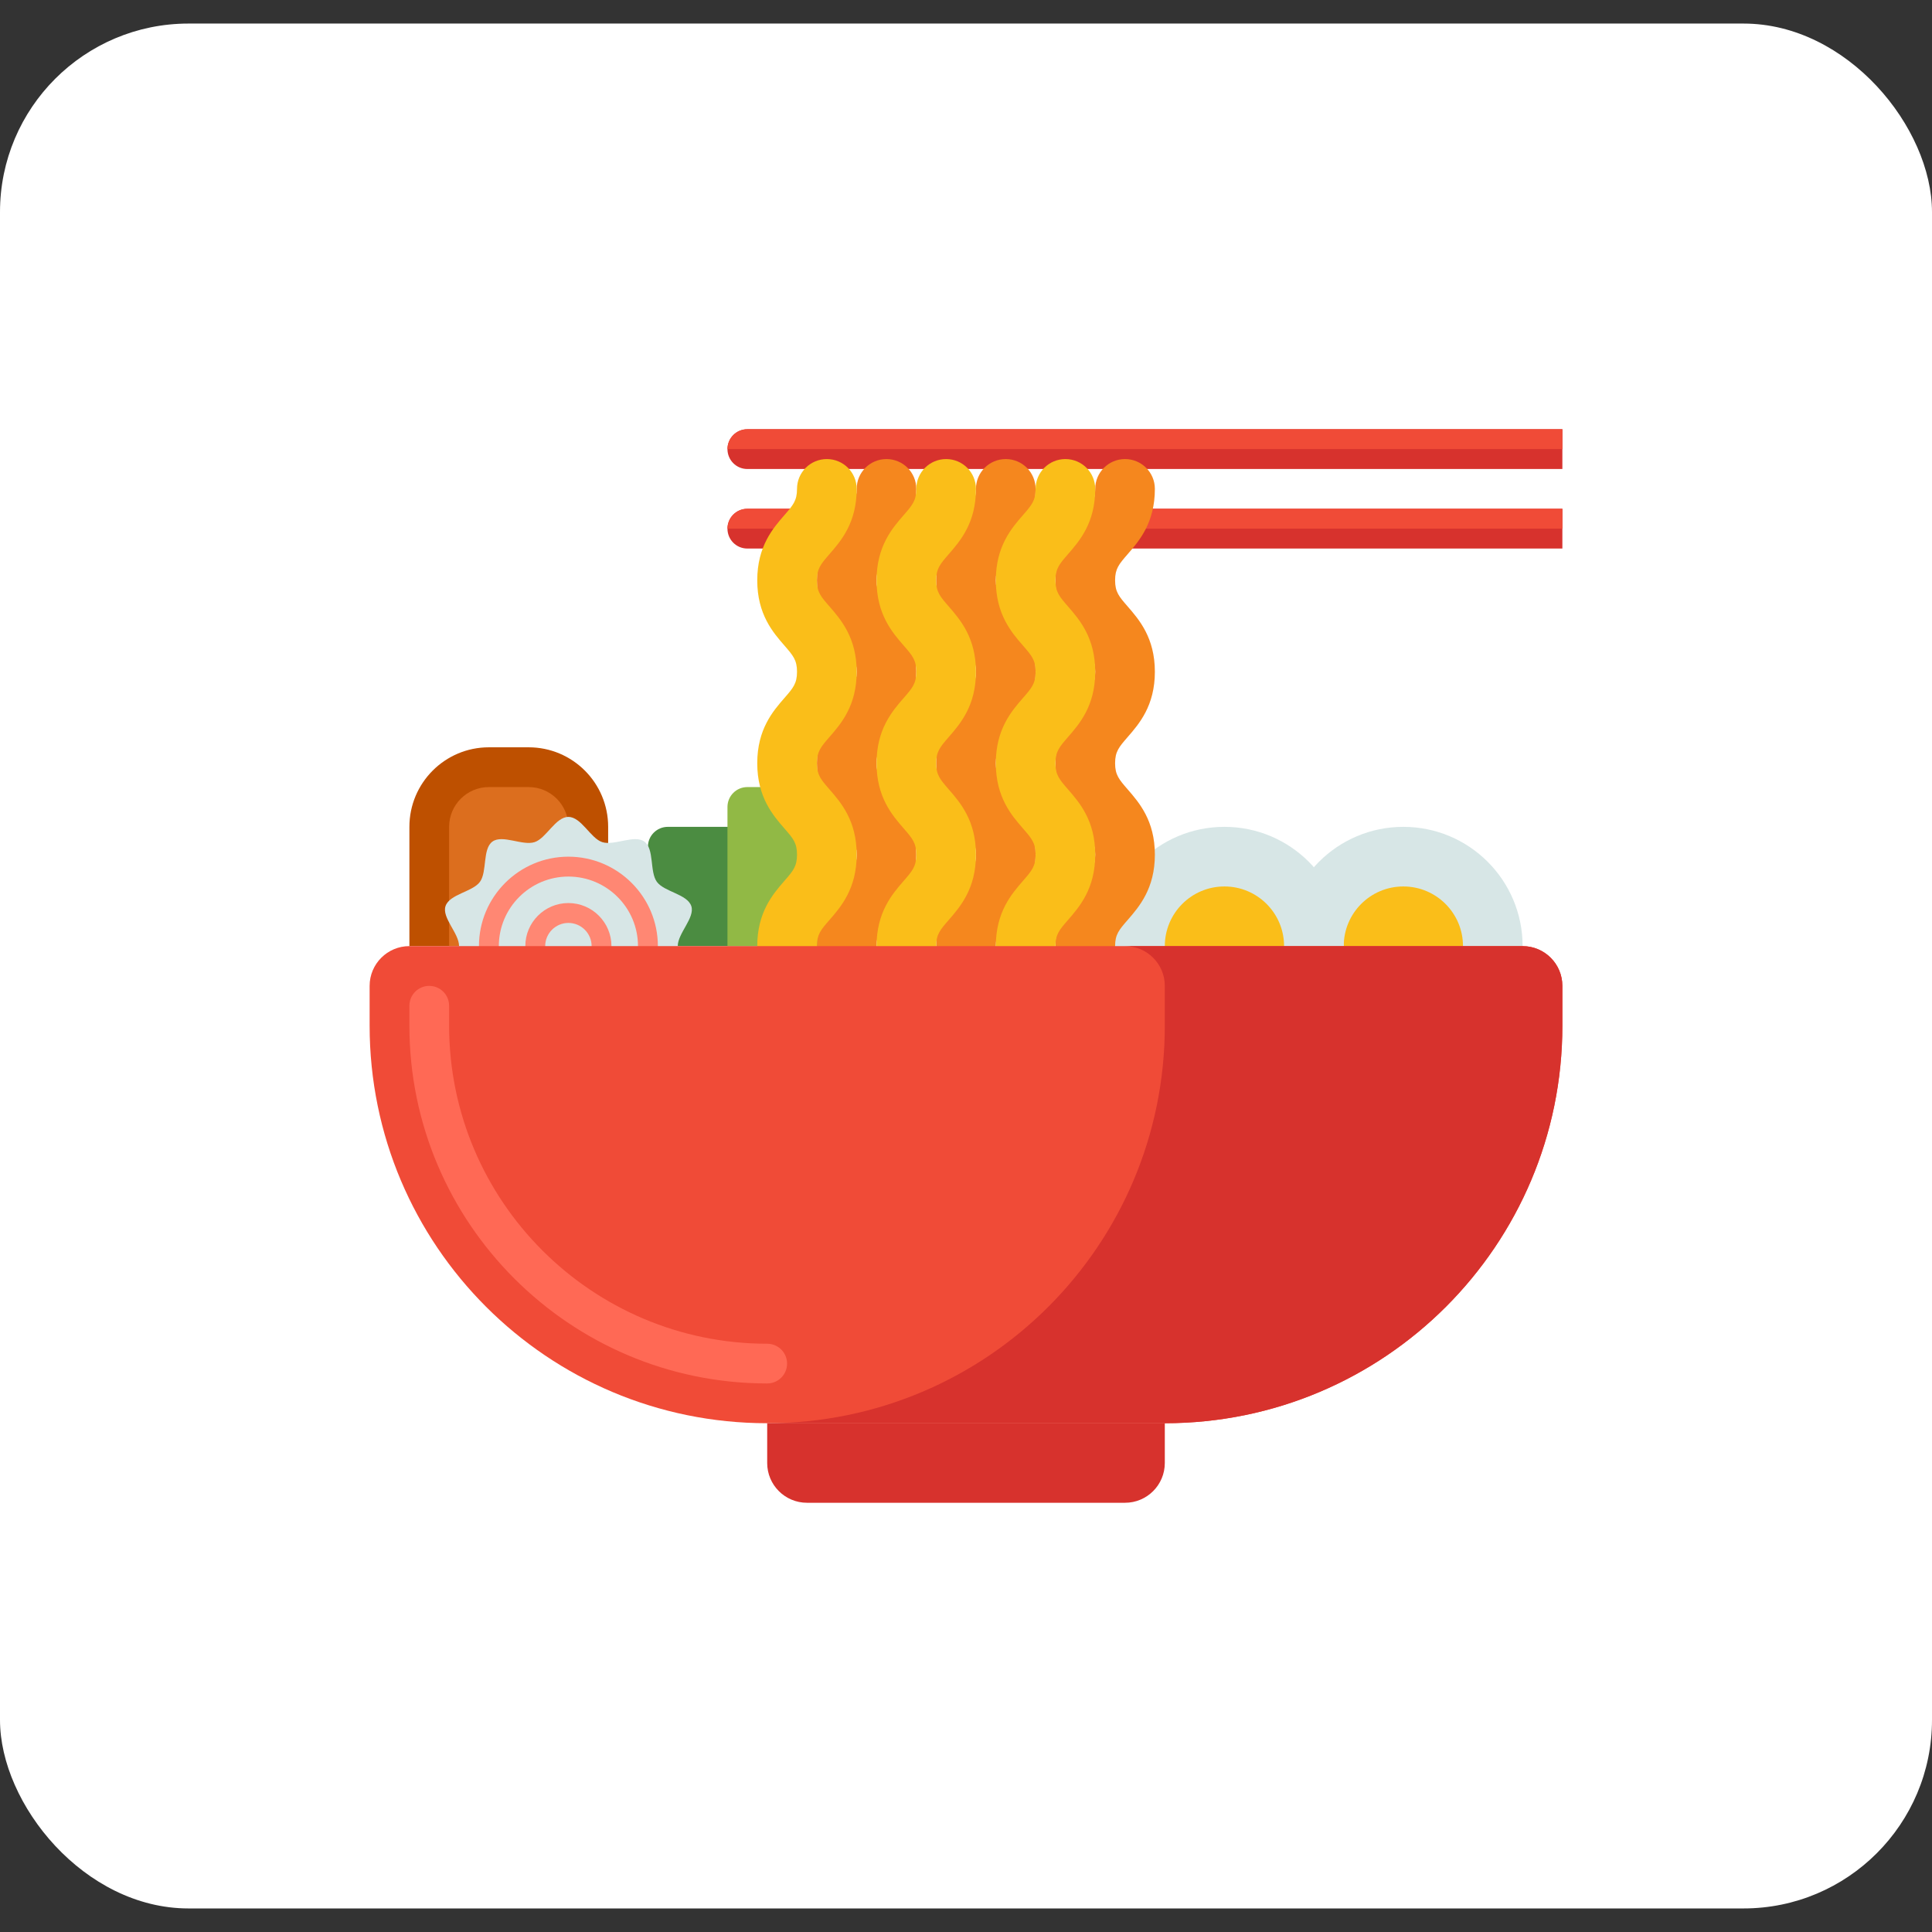 <svg width="41" height="41" viewBox="0 0 41 41" fill="none" xmlns="http://www.w3.org/2000/svg">
<rect x="0" y="0" width="41" height="41" fill="#333333" stroke="none"/>
<rect y="0.5" width="41" height="40" rx="4" fill="white"/>
<path d="M11.219 15.859H10.375C9.443 15.859 8.688 16.615 8.688 17.547V20.078H12.906V17.547C12.906 16.615 12.151 15.859 11.219 15.859Z" fill="#BE5000"/>
<path d="M11.219 16.703H10.375C9.909 16.703 9.531 17.081 9.531 17.547V20.078H12.062V17.547C12.062 17.081 11.685 16.703 11.219 16.703Z" fill="#DC6E1E"/>
<path d="M14.172 17.547H15.859C16.092 17.547 16.281 17.736 16.281 17.969V20.078H13.75V17.969C13.75 17.736 13.939 17.547 14.172 17.547Z" fill="#4B8C41"/>
<path d="M15.859 16.703H17.547C17.78 16.703 17.969 16.892 17.969 17.125V20.078H15.438V17.125C15.438 16.892 15.626 16.703 15.859 16.703Z" fill="#91B945"/>
<path d="M29.781 22.609C31.179 22.609 32.312 21.476 32.312 20.078C32.312 18.68 31.179 17.547 29.781 17.547C28.383 17.547 27.25 18.68 27.25 20.078C27.25 21.476 28.383 22.609 29.781 22.609Z" fill="#D7E6E6"/>
<path d="M14.383 20.078C14.383 19.805 14.751 19.477 14.671 19.23C14.588 18.975 14.095 18.927 13.94 18.714C13.784 18.5 13.889 18.016 13.675 17.86C13.462 17.705 13.035 17.954 12.78 17.871C12.533 17.791 12.336 17.336 12.062 17.336C11.789 17.336 11.592 17.791 11.345 17.871C11.09 17.954 10.663 17.705 10.45 17.86C10.236 18.016 10.341 18.5 10.185 18.714C10.03 18.927 9.537 18.975 9.454 19.231C9.374 19.477 9.742 19.805 9.742 20.078C9.742 20.351 9.374 20.679 9.454 20.926C9.537 21.181 10.03 21.229 10.185 21.442C10.341 21.657 10.236 22.14 10.45 22.297C10.663 22.451 11.09 22.203 11.345 22.285C11.592 22.366 11.789 22.82 12.062 22.82C12.336 22.82 12.533 22.366 12.78 22.285C13.035 22.203 13.462 22.451 13.675 22.297C13.889 22.14 13.784 21.657 13.94 21.442C14.095 21.229 14.588 21.181 14.671 20.926C14.751 20.679 14.383 20.351 14.383 20.078Z" fill="#D7E6E6"/>
<path d="M12.062 21.977C11.016 21.977 10.164 21.125 10.164 20.078C10.164 19.031 11.016 18.18 12.062 18.18C13.109 18.18 13.961 19.031 13.961 20.078C13.961 21.125 13.109 21.977 12.062 21.977ZM12.062 18.602C11.248 18.602 10.586 19.264 10.586 20.078C10.586 20.892 11.248 21.555 12.062 21.555C12.877 21.555 13.539 20.892 13.539 20.078C13.539 19.264 12.877 18.602 12.062 18.602Z" fill="#FF8773"/>
<path d="M12.062 20.992C11.558 20.992 11.148 20.582 11.148 20.078C11.148 19.574 11.558 19.164 12.062 19.164C12.566 19.164 12.976 19.574 12.976 20.078C12.976 20.582 12.566 20.992 12.062 20.992ZM12.062 19.586C11.791 19.586 11.57 19.807 11.57 20.078C11.57 20.349 11.791 20.57 12.062 20.57C12.334 20.57 12.555 20.349 12.555 20.078C12.555 19.807 12.334 19.586 12.062 19.586Z" fill="#FF8773"/>
<path d="M29.781 21.344C30.48 21.344 31.047 20.777 31.047 20.078C31.047 19.379 30.48 18.812 29.781 18.812C29.082 18.812 28.516 19.379 28.516 20.078C28.516 20.777 29.082 21.344 29.781 21.344Z" fill="#FABE19"/>
<path d="M25.984 22.609C27.382 22.609 28.516 21.476 28.516 20.078C28.516 18.68 27.382 17.547 25.984 17.547C24.586 17.547 23.453 18.68 23.453 20.078C23.453 21.476 24.586 22.609 25.984 22.609Z" fill="#D7E6E6"/>
<path d="M25.984 21.344C26.683 21.344 27.25 20.777 27.25 20.078C27.25 19.379 26.683 18.812 25.984 18.812C25.285 18.812 24.719 19.379 24.719 20.078C24.719 20.777 25.285 21.344 25.984 21.344Z" fill="#FABE19"/>
<path d="M15.859 9.953H33.156V9.109H15.859C15.626 9.109 15.438 9.298 15.438 9.531C15.438 9.764 15.626 9.953 15.859 9.953Z" fill="#D7322D"/>
<path d="M15.859 11.641H33.156V10.797H15.859C15.626 10.797 15.438 10.986 15.438 11.219C15.438 11.452 15.626 11.641 15.859 11.641Z" fill="#D7322D"/>
<path d="M15.438 9.531H33.156V9.109H15.859C15.626 9.109 15.438 9.298 15.438 9.531Z" fill="#F04B37"/>
<path d="M15.438 11.219H33.156V10.797H15.859C15.626 10.797 15.438 10.986 15.438 11.219Z" fill="#F04B37"/>
<path d="M17.969 20.711C17.619 20.711 17.336 20.428 17.336 20.078C17.336 19.356 17.669 18.973 17.913 18.692C18.096 18.482 18.18 18.386 18.18 18.137C18.18 17.889 18.096 17.793 17.913 17.582C17.669 17.302 17.336 16.918 17.336 16.197C17.336 15.475 17.669 15.091 17.913 14.811C18.096 14.601 18.18 14.505 18.18 14.256C18.18 14.008 18.096 13.912 17.913 13.701C17.669 13.421 17.336 13.037 17.336 12.316C17.336 11.594 17.669 11.21 17.913 10.93C18.096 10.72 18.18 10.623 18.18 10.375C18.18 10.025 18.463 9.742 18.812 9.742C19.162 9.742 19.445 10.025 19.445 10.375C19.445 11.097 19.112 11.48 18.868 11.76C18.685 11.971 18.602 12.067 18.602 12.315C18.602 12.564 18.685 12.66 18.868 12.87C19.112 13.151 19.445 13.534 19.445 14.256C19.445 14.978 19.112 15.361 18.868 15.641C18.685 15.852 18.602 15.948 18.602 16.197C18.602 16.445 18.685 16.541 18.868 16.752C19.112 17.032 19.445 17.415 19.445 18.137C19.445 18.859 19.112 19.243 18.868 19.523C18.685 19.733 18.602 19.83 18.602 20.078C18.602 20.428 18.318 20.711 17.969 20.711Z" fill="#F5871E"/>
<path d="M16.703 20.711C16.354 20.711 16.07 20.428 16.07 20.078C16.07 19.356 16.404 18.973 16.647 18.692C16.831 18.482 16.914 18.386 16.914 18.137C16.914 17.889 16.831 17.793 16.647 17.582C16.404 17.302 16.07 16.918 16.07 16.197C16.07 15.475 16.404 15.091 16.648 14.811C16.831 14.601 16.914 14.505 16.914 14.256C16.914 14.008 16.831 13.912 16.648 13.701C16.404 13.421 16.07 13.037 16.07 12.316C16.07 11.594 16.404 11.21 16.648 10.93C16.831 10.72 16.914 10.623 16.914 10.375C16.914 10.025 17.197 9.742 17.547 9.742C17.896 9.742 18.18 10.025 18.18 10.375C18.18 11.097 17.846 11.48 17.602 11.76C17.419 11.971 17.336 12.067 17.336 12.315C17.336 12.564 17.419 12.66 17.603 12.87C17.846 13.151 18.18 13.534 18.18 14.256C18.18 14.978 17.846 15.361 17.602 15.641C17.419 15.852 17.336 15.948 17.336 16.197C17.336 16.445 17.419 16.541 17.603 16.752C17.846 17.032 18.18 17.415 18.18 18.137C18.18 18.859 17.846 19.243 17.603 19.523C17.419 19.733 17.336 19.83 17.336 20.078C17.336 20.428 17.053 20.711 16.703 20.711Z" fill="#FABE19"/>
<path d="M20.5 20.711C20.151 20.711 19.867 20.428 19.867 20.078C19.867 19.356 20.201 18.973 20.444 18.692C20.627 18.482 20.711 18.386 20.711 18.137C20.711 17.889 20.627 17.793 20.444 17.582C20.201 17.302 19.867 16.918 19.867 16.197C19.867 15.475 20.201 15.091 20.444 14.811C20.627 14.601 20.711 14.505 20.711 14.256C20.711 14.008 20.627 13.912 20.444 13.701C20.201 13.421 19.867 13.037 19.867 12.316C19.867 11.594 20.201 11.21 20.444 10.93C20.627 10.72 20.711 10.623 20.711 10.375C20.711 10.025 20.994 9.742 21.344 9.742C21.693 9.742 21.977 10.025 21.977 10.375C21.977 11.097 21.643 11.48 21.399 11.76C21.216 11.971 21.133 12.067 21.133 12.315C21.133 12.564 21.216 12.66 21.399 12.87C21.643 13.151 21.977 13.534 21.977 14.256C21.977 14.978 21.643 15.361 21.399 15.641C21.216 15.852 21.133 15.948 21.133 16.197C21.133 16.445 21.216 16.541 21.399 16.752C21.643 17.032 21.977 17.415 21.977 18.137C21.977 18.859 21.643 19.243 21.399 19.523C21.216 19.733 21.133 19.83 21.133 20.078C21.133 20.428 20.849 20.711 20.5 20.711Z" fill="#F5871E"/>
<path d="M19.234 20.711C18.885 20.711 18.602 20.428 18.602 20.078C18.602 19.356 18.935 18.973 19.179 18.692C19.362 18.482 19.445 18.386 19.445 18.137C19.445 17.889 19.362 17.793 19.179 17.582C18.935 17.302 18.602 16.918 18.602 16.197C18.602 15.475 18.935 15.091 19.179 14.811C19.362 14.601 19.445 14.505 19.445 14.256C19.445 14.008 19.362 13.912 19.179 13.701C18.935 13.421 18.602 13.037 18.602 12.316C18.602 11.594 18.935 11.21 19.179 10.93C19.362 10.72 19.445 10.623 19.445 10.375C19.445 10.025 19.729 9.742 20.078 9.742C20.428 9.742 20.711 10.025 20.711 10.375C20.711 11.097 20.377 11.48 20.134 11.76C19.951 11.971 19.867 12.067 19.867 12.315C19.867 12.564 19.951 12.66 20.134 12.87C20.377 13.151 20.711 13.534 20.711 14.256C20.711 14.978 20.377 15.361 20.134 15.641C19.951 15.852 19.867 15.948 19.867 16.197C19.867 16.445 19.951 16.541 20.134 16.752C20.377 17.032 20.711 17.415 20.711 18.137C20.711 18.859 20.377 19.243 20.134 19.523C19.951 19.733 19.867 19.83 19.867 20.078C19.867 20.428 19.584 20.711 19.234 20.711Z" fill="#FABE19"/>
<path d="M23.031 20.711C22.682 20.711 22.398 20.428 22.398 20.078C22.398 19.356 22.732 18.973 22.976 18.692C23.159 18.482 23.242 18.386 23.242 18.137C23.242 17.889 23.159 17.793 22.976 17.582C22.732 17.302 22.398 16.918 22.398 16.197C22.398 15.475 22.732 15.091 22.976 14.811C23.159 14.601 23.242 14.505 23.242 14.256C23.242 14.008 23.159 13.912 22.976 13.701C22.732 13.421 22.398 13.037 22.398 12.316C22.398 11.594 22.732 11.21 22.976 10.93C23.159 10.72 23.242 10.623 23.242 10.375C23.242 10.025 23.526 9.742 23.875 9.742C24.224 9.742 24.508 10.025 24.508 10.375C24.508 11.097 24.174 11.48 23.931 11.76C23.748 11.971 23.664 12.067 23.664 12.315C23.664 12.564 23.748 12.66 23.931 12.87C24.174 13.151 24.508 13.534 24.508 14.256C24.508 14.978 24.174 15.361 23.931 15.641C23.748 15.852 23.664 15.948 23.664 16.197C23.664 16.445 23.748 16.541 23.931 16.752C24.174 17.032 24.508 17.415 24.508 18.137C24.508 18.859 24.174 19.243 23.931 19.523C23.748 19.733 23.664 19.83 23.664 20.078C23.664 20.428 23.381 20.711 23.031 20.711Z" fill="#F5871E"/>
<path d="M21.766 20.711C21.416 20.711 21.133 20.428 21.133 20.078C21.133 19.356 21.466 18.973 21.71 18.692C21.893 18.482 21.977 18.386 21.977 18.137C21.977 17.889 21.893 17.793 21.71 17.582C21.466 17.302 21.133 16.918 21.133 16.197C21.133 15.475 21.466 15.091 21.71 14.811C21.893 14.601 21.977 14.505 21.977 14.256C21.977 14.008 21.893 13.912 21.71 13.701C21.466 13.421 21.133 13.037 21.133 12.316C21.133 11.594 21.466 11.21 21.71 10.93C21.893 10.72 21.977 10.623 21.977 10.375C21.977 10.025 22.26 9.742 22.609 9.742C22.959 9.742 23.242 10.025 23.242 10.375C23.242 11.097 22.909 11.48 22.665 11.76C22.482 11.971 22.398 12.067 22.398 12.315C22.398 12.564 22.482 12.66 22.665 12.87C22.909 13.151 23.242 13.534 23.242 14.256C23.242 14.978 22.909 15.361 22.665 15.641C22.482 15.852 22.398 15.948 22.398 16.197C22.398 16.445 22.482 16.541 22.665 16.752C22.909 17.032 23.242 17.415 23.242 18.137C23.242 18.859 22.909 19.243 22.665 19.523C22.482 19.733 22.398 19.83 22.398 20.078C22.398 20.428 22.115 20.711 21.766 20.711Z" fill="#FABE19"/>
<path d="M24.719 30.203H16.281C11.621 30.203 7.844 26.426 7.844 21.766V20.922C7.844 20.456 8.221 20.078 8.688 20.078H32.312C32.779 20.078 33.156 20.456 33.156 20.922V21.766C33.156 26.426 29.379 30.203 24.719 30.203Z" fill="#F04B37"/>
<path d="M16.281 29.359C12.094 29.359 8.688 25.953 8.688 21.766V21.344C8.688 21.111 8.876 20.922 9.109 20.922C9.342 20.922 9.531 21.111 9.531 21.344V21.766C9.531 25.488 12.559 28.516 16.281 28.516C16.514 28.516 16.703 28.704 16.703 28.938C16.703 29.171 16.514 29.359 16.281 29.359Z" fill="#FF6955"/>
<path d="M32.312 20.078H23.875C24.341 20.078 24.719 20.456 24.719 20.922V21.766C24.719 26.425 20.941 30.203 16.281 30.203H24.719C29.379 30.203 33.156 26.425 33.156 21.766V20.922C33.156 20.456 32.779 20.078 32.312 20.078Z" fill="#D7322D"/>
<path d="M23.875 31.891H17.125C16.659 31.891 16.281 31.513 16.281 31.047V30.203H24.719V31.047C24.719 31.513 24.341 31.891 23.875 31.891Z" fill="#D7322D"/>
</svg>

